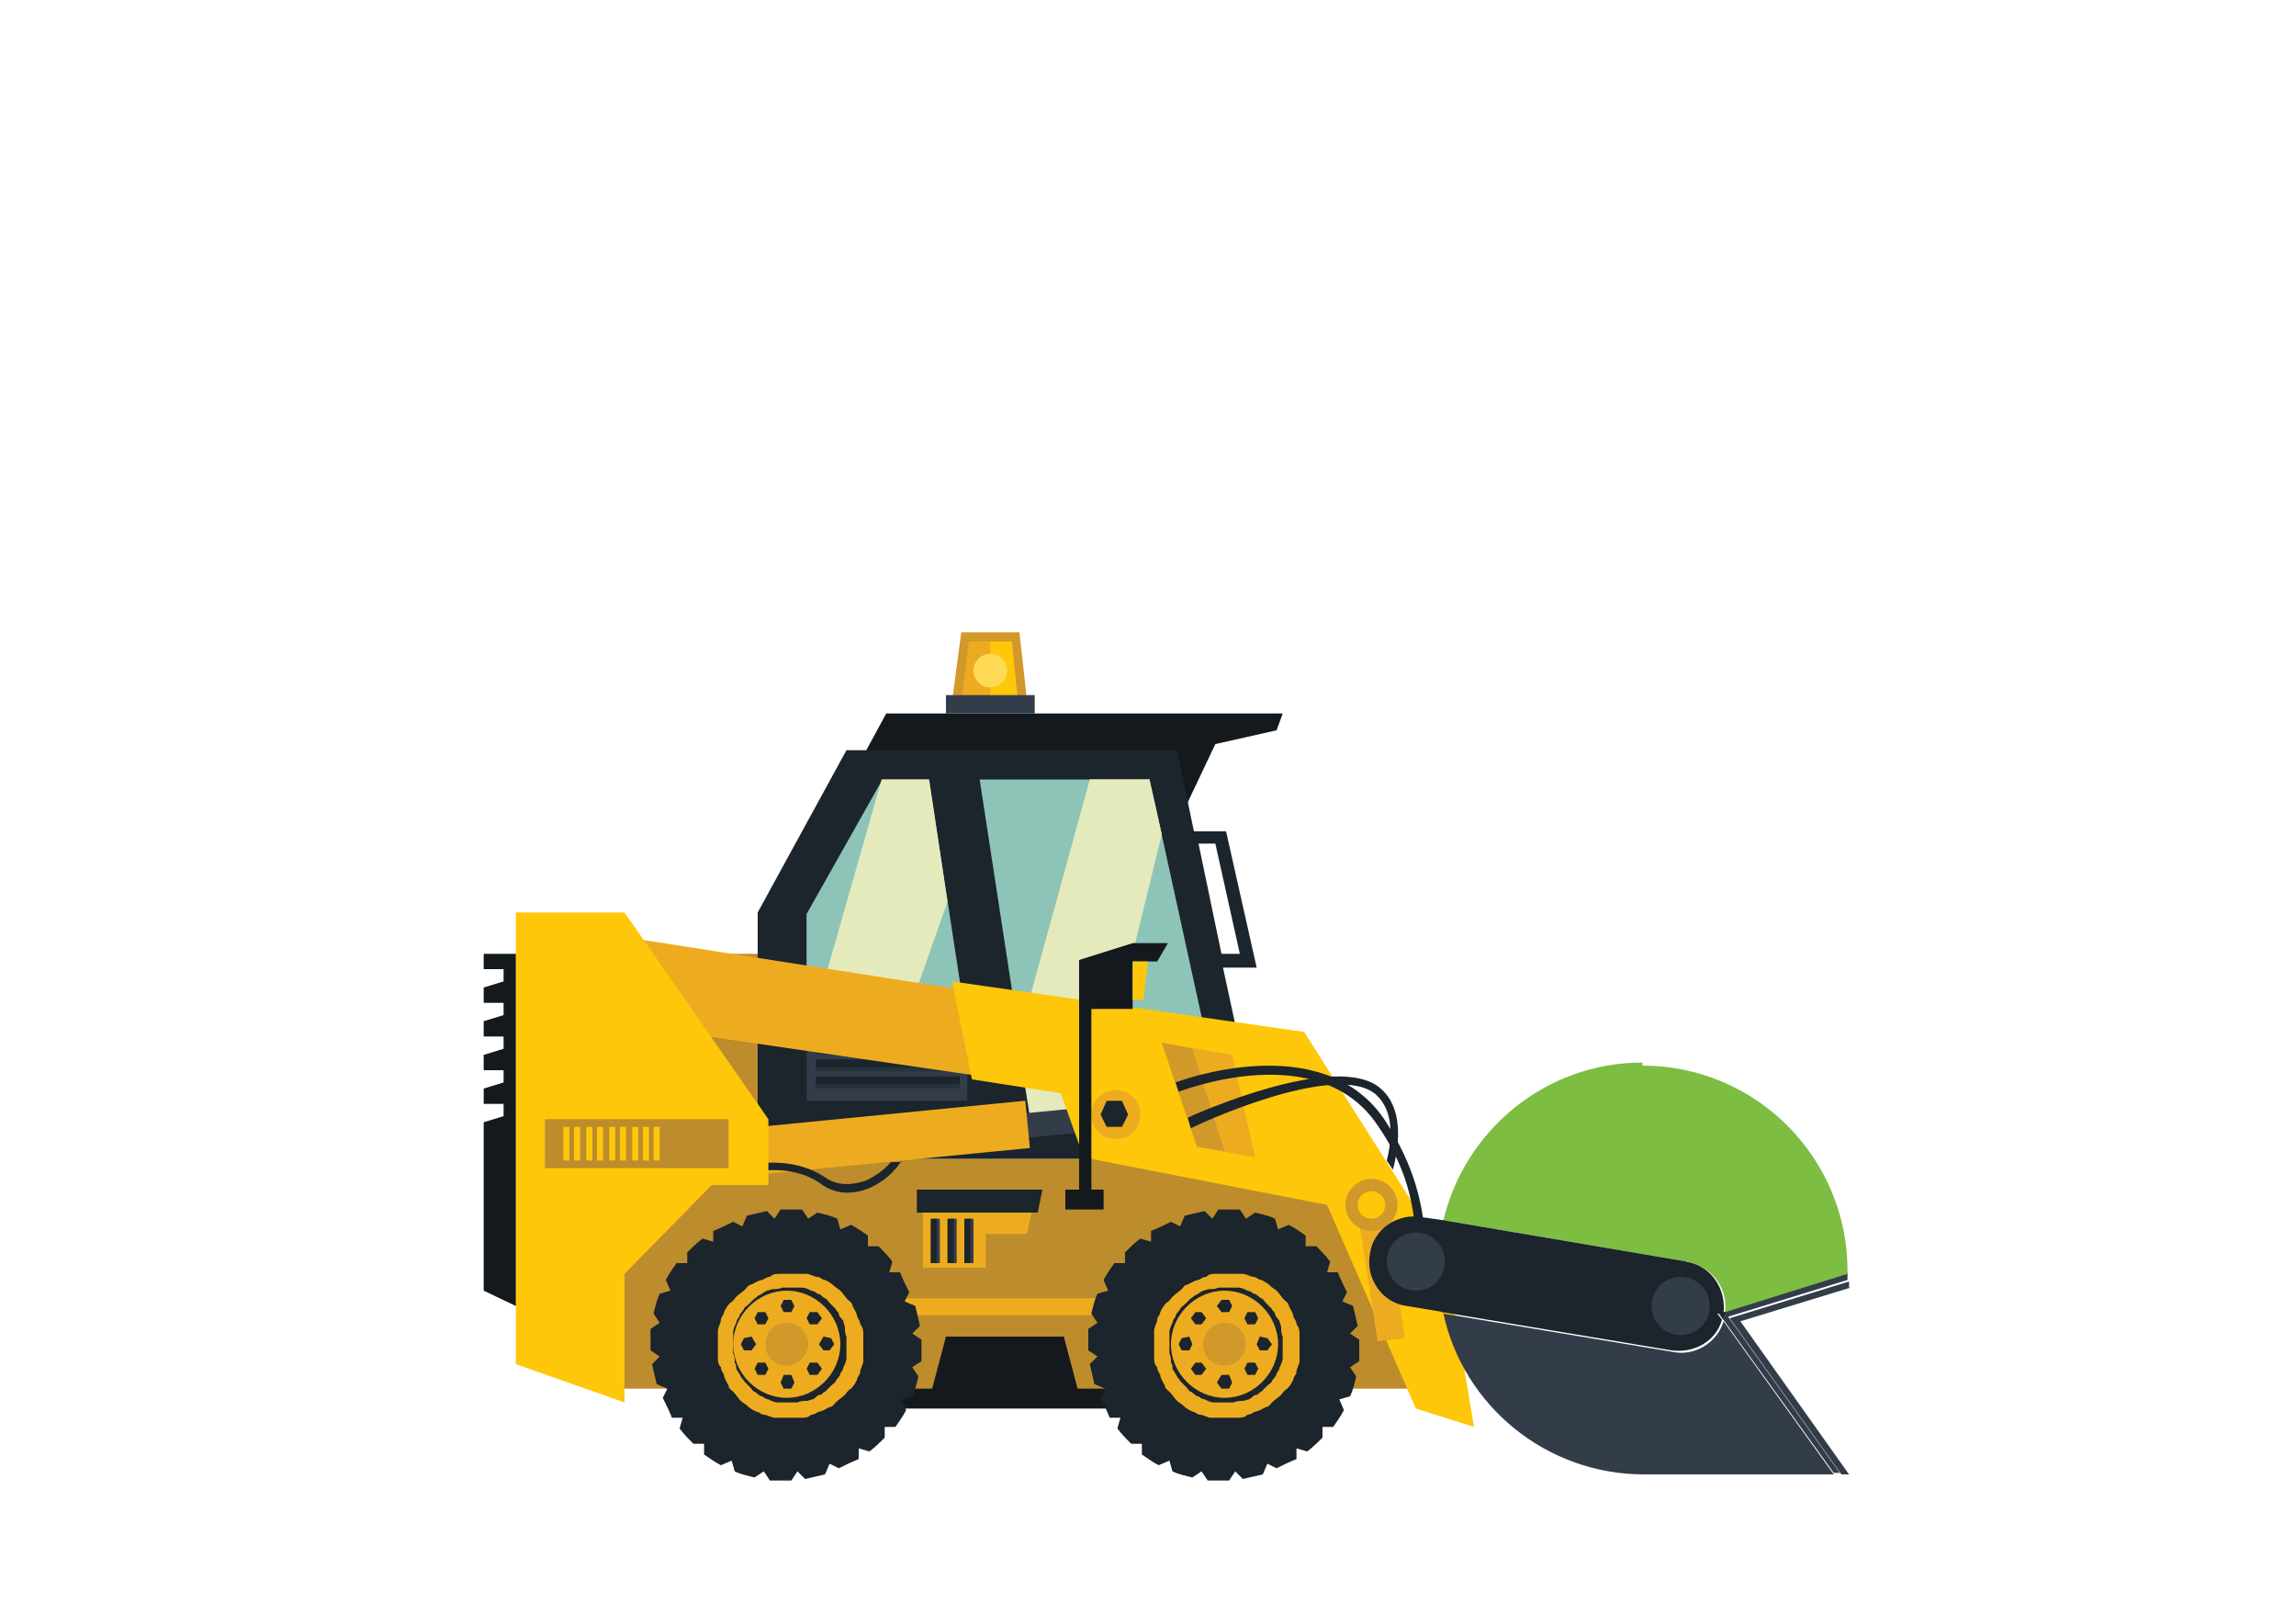 <?xml version="1.0" encoding="UTF-8"?>
<svg xmlns="http://www.w3.org/2000/svg" version="1.1" viewBox="0 0 150 104.7">
  <defs>
    <style>
      .cls-1 {
        fill: #ffc709;
      }

      .cls-2 {
        fill: #e4eabc;
      }

      .cls-3 {
        fill: #d1992a;
      }

      .cls-4 {
        fill: #333d4a;
      }

      .cls-5 {
        fill: #edac20;
      }

      .cls-6 {
        fill: #bd8c2c;
      }

      .cls-7 {
        fill: #ffda57;
      }

      .cls-8 {
        fill: #26323c;
      }

      .cls-9 {
        fill: #1c242c;
      }

      .cls-10 {
        fill: #7dbd42;
      }

      .cls-11 {
        fill: #14191d;
      }

      .cls-12 {
        fill: #8dc4b7;
      }
    </style>
  </defs>
  <!-- Generator: Adobe Illustrator 28.7.1, SVG Export Plug-In . SVG Version: 1.2.0 Build 142)  -->
  <g>
    <g id="Excavator_1">
      <g>
        <g>
          <polygon class="cls-11" points="77.5 52.6 79.4 48.6 83.4 47.7 83.8 46.6 57.9 46.6 55.4 51.2 77.5 52.6"/>
          <polygon class="cls-6" points="42.7 62.3 49.6 62.3 49.6 75.7 42.7 62.3"/>
          <polygon class="cls-12" points="80.2 73.9 52.7 73.7 52.7 59.7 57.6 50.9 75.1 50.9 80.2 73.9"/>
          <path class="cls-9" d="M80,63.2h2.1s-2-8.9-2-8.9h-2.1l-1.1-5.3h-21.6l-5.8,10.6v16.1h33.1l-2.7-12.5ZM79.4,55.1l1.6,7.2h-1.2l-1.5-7.2h1.1ZM52.7,66v-6.3l4.9-8.7h3.1l2.3,15h-10.3ZM63.9,50.9h11.2l5,22.8h-12.6s-3.5-22.8-3.5-22.8Z"/>
          <rect class="cls-11" x="49.7" y="85.3" width="28.8" height="6.7"/>
          <polygon class="cls-6" points="89.6 75.7 40.8 75.7 40.8 90.7 60.9 90.7 61.8 87.3 69.5 87.3 70.4 90.7 93.4 90.7 89.6 75.7"/>
          <rect class="cls-5" x="56.2" y="84.8" width="19.5" height="1.1"/>
          <g>
            <path class="cls-9" d="M60.2,88.9l-.6.4.4.6c-.1.4-.2.9-.4,1.3l-.7.2.3.7c-.2.4-.5.8-.7,1.1h-.7s0,.7,0,.7c-.3.3-.6.6-1,.9l-.7-.2v.7c-.5.2-.9.4-1.3.6l-.6-.3-.3.7c-.4.1-.9.2-1.3.3l-.5-.5-.4.6c0,0-.1,0-.2,0-.4,0-.8,0-1.2,0l-.4-.6-.6.4c-.4-.1-.9-.2-1.3-.4l-.2-.7-.7.3c-.4-.2-.8-.5-1.1-.7v-.7s-.7,0-.7,0c-.3-.3-.6-.6-.9-1l.2-.7h-.7c-.2-.5-.4-.9-.6-1.3l.3-.6-.7-.3c-.1-.4-.2-.9-.3-1.3l.5-.5-.6-.4c0,0,0-.1,0-.2,0-.4,0-.8,0-1.2l.6-.4-.4-.6c.1-.4.2-.9.4-1.3l.7-.2-.3-.7c.2-.4.5-.8.7-1.1h.7s0-.7,0-.7c.3-.3.6-.6,1-.9l.7.2v-.7c.5-.2.9-.4,1.3-.6l.6.3.3-.7c.4-.1.9-.2,1.3-.3l.5.5.4-.6c0,0,.1,0,.2,0,.4,0,.8,0,1.2,0l.4.6.6-.4c.4.1.9.2,1.3.4l.2.7.7-.3c.4.2.8.5,1.1.7v.7s.7,0,.7,0c.3.3.6.6.9,1l-.2.7h.7c.2.5.4.9.6,1.3l-.3.6.7.3c.1.4.2.9.3,1.3l-.5.5.6.4c0,0,0,.1,0,.2,0,.4,0,.8,0,1.2Z"/>
            <path class="cls-5" d="M56.4,87.7c0-.2,0-.4,0-.5,0-.2,0-.5-.2-.7,0-.2-.1-.3-.2-.5,0-.2-.2-.5-.3-.7,0-.2-.2-.3-.3-.4-.2-.2-.3-.4-.5-.6-.1-.1-.3-.2-.4-.3-.2-.2-.4-.3-.6-.4-.2,0-.3-.2-.5-.2-.2,0-.5-.2-.7-.2-.2,0-.4,0-.5,0-.2,0-.4,0-.6,0h-.1c-.2,0-.4,0-.5,0-.3,0-.5,0-.7.2-.2,0-.3.1-.5.2-.2,0-.5.2-.7.3-.2,0-.3.2-.4.3-.2.2-.4.3-.6.5-.1.1-.2.3-.4.4-.2.2-.3.4-.4.6,0,.2-.2.3-.2.5,0,.2-.2.5-.2.7,0,.2,0,.3,0,.5,0,.2,0,.4,0,.6h0c0,.3,0,.5,0,.6,0,.3,0,.5.2.7,0,.2.1.3.2.5,0,.2.2.5.3.7,0,.2.2.3.3.4.2.2.3.4.5.6.1.1.3.2.4.3.2.2.4.3.6.4.2,0,.3.2.5.2.2,0,.5.2.7.2.2,0,.4,0,.5,0,.2,0,.4,0,.6,0s0,0,.1,0c.2,0,.4,0,.5,0,.3,0,.5,0,.7-.2.2,0,.3-.1.5-.2.2,0,.5-.2.7-.3.2,0,.3-.2.4-.3.2-.2.4-.3.6-.5.1-.1.2-.3.4-.4.2-.2.3-.4.4-.6,0-.2.2-.3.2-.5,0-.2.2-.5.2-.7,0-.2,0-.4,0-.5,0-.2,0-.4,0-.6s0,0,0-.1ZM55.3,88.3c0,.1,0,.3,0,.4,0,.2-.1.4-.2.6,0,.1-.1.3-.2.4,0,.2-.2.3-.3.5,0,.1-.2.2-.3.3-.1.1-.3.3-.4.4-.1,0-.2.2-.3.2-.2,0-.3.2-.5.3-.1,0-.3.1-.4.1-.2,0-.4,0-.6.1-.1,0-.3,0-.4,0,0,0,0,0,0,0-.2,0-.3,0-.5,0-.1,0-.3,0-.4,0-.2,0-.4-.1-.6-.2-.1,0-.3-.1-.4-.2-.2,0-.3-.2-.5-.3-.1,0-.2-.2-.3-.3-.1-.1-.3-.3-.4-.4,0-.1-.2-.2-.2-.3-.1-.2-.2-.3-.3-.5,0-.1,0-.3-.1-.4,0-.2,0-.4-.1-.6,0-.1,0-.3,0-.4h0c0-.3,0-.4,0-.6,0-.1,0-.3,0-.4,0-.2.1-.4.2-.6,0-.1.1-.3.2-.4,0-.2.2-.3.3-.5,0-.1.2-.2.3-.3.1-.1.3-.3.4-.4.1,0,.2-.2.3-.2.2-.1.3-.2.5-.3.1,0,.3-.1.4-.1.2,0,.4,0,.6-.1.1,0,.3,0,.4,0h0c.2,0,.3,0,.5,0,.1,0,.3,0,.4,0,.2,0,.4.1.6.2.1,0,.3.1.4.2.2,0,.3.2.5.3.1,0,.2.2.3.3.1.1.3.3.4.4,0,.1.2.2.2.3,0,.2.2.3.3.5,0,.1.1.3.1.4,0,.2,0,.4.1.6,0,.1,0,.3,0,.4,0,0,0,0,0,0,0,.2,0,.3,0,.5Z"/>
            <path class="cls-5" d="M54.9,87.8c0,1.9-1.6,3.5-3.5,3.5s-3.5-1.6-3.5-3.5,1.6-3.5,3.5-3.5,3.5,1.6,3.5,3.5Z"/>
            <polygon class="cls-9" points="52.7 89.4 52.9 89.8 53.4 89.8 53.7 89.4 53.4 89 52.9 89 52.7 89.4"/>
            <polygon class="cls-9" points="53.5 87.8 53.8 87.3 54.3 87.4 54.5 87.8 54.2 88.2 53.8 88.2 53.5 87.8"/>
            <polygon class="cls-9" points="51.7 89.8 51.9 90.3 51.7 90.7 51.2 90.7 51 90.3 51.2 89.8 51.7 89.8"/>
            <polygon class="cls-9" points="50.2 89.4 50 89.8 49.5 89.8 49.3 89.4 49.5 89 50 89 50.2 89.4"/>
            <polygon class="cls-9" points="49.4 87.8 49.1 87.3 48.6 87.4 48.4 87.8 48.6 88.2 49.1 88.2 49.4 87.8"/>
            <polygon class="cls-9" points="50.2 86.1 50 85.7 49.5 85.7 49.3 86.1 49.5 86.5 50 86.5 50.2 86.1"/>
            <polygon class="cls-9" points="51.2 85.7 51 85.3 51.2 84.9 51.7 84.9 51.9 85.3 51.7 85.7 51.2 85.7"/>
            <polygon class="cls-9" points="52.7 86.1 52.9 85.7 53.4 85.7 53.7 86.1 53.4 86.5 52.9 86.5 52.7 86.1"/>
            <path class="cls-3" d="M52.8,87.8c0,.7-.6,1.4-1.4,1.4s-1.4-.6-1.4-1.4.6-1.4,1.4-1.4,1.4.6,1.4,1.4Z"/>
          </g>
          <g>
            <path class="cls-9" d="M88.8,88.9l-.6.4.4.6c-.1.4-.2.9-.4,1.3l-.7.2.3.7c-.2.4-.5.8-.7,1.1h-.7s0,.7,0,.7c-.3.3-.6.6-1,.9l-.7-.2v.7c-.5.2-.9.4-1.3.6l-.6-.3-.3.7c-.4.1-.9.2-1.3.3l-.5-.5-.4.6c0,0-.1,0-.2,0-.4,0-.8,0-1.2,0l-.4-.6-.6.4c-.4-.1-.9-.2-1.3-.4l-.2-.7-.7.3c-.4-.2-.8-.5-1.1-.7v-.7s-.7,0-.7,0c-.3-.3-.6-.6-.9-1l.2-.7h-.7c-.2-.5-.4-.9-.6-1.3l.3-.6-.7-.3c-.1-.4-.2-.9-.3-1.3l.5-.5-.6-.4c0,0,0-.1,0-.2,0-.4,0-.8,0-1.2l.6-.4-.4-.6c.1-.4.2-.9.4-1.3l.7-.2-.3-.7c.2-.4.5-.8.7-1.1h.7s0-.7,0-.7c.3-.3.6-.6,1-.9l.7.2v-.7c.5-.2.9-.4,1.3-.6l.6.3.3-.7c.4-.1.9-.2,1.3-.3l.5.5.4-.6c0,0,.1,0,.2,0,.4,0,.8,0,1.2,0l.4.6.6-.4c.4.1.9.2,1.3.4l.2.7.7-.3c.4.2.8.5,1.1.7v.7s.7,0,.7,0c.3.3.6.6.9,1l-.2.7h.7c.2.5.4.9.6,1.3l-.3.6.7.3c.1.4.2.9.3,1.3l-.5.5.6.4c0,0,0,.1,0,.2,0,.4,0,.8,0,1.2Z"/>
            <path class="cls-5" d="M84.9,87.7c0-.2,0-.4,0-.5,0-.2,0-.5-.2-.7,0-.2-.1-.3-.2-.5,0-.2-.2-.5-.3-.7,0-.2-.2-.3-.3-.4-.2-.2-.3-.4-.5-.6-.1-.1-.3-.2-.4-.3-.2-.2-.4-.3-.6-.4-.2,0-.3-.2-.5-.2-.2,0-.5-.2-.7-.2-.2,0-.4,0-.5,0-.2,0-.4,0-.6,0h-.1c-.2,0-.4,0-.5,0-.3,0-.5,0-.7.2-.2,0-.3.1-.5.2-.2,0-.5.2-.7.3-.2,0-.3.2-.4.3-.2.2-.4.3-.6.5-.1.1-.2.3-.4.4-.2.2-.3.4-.4.6,0,.2-.2.3-.2.5,0,.2-.2.5-.2.7,0,.2,0,.3,0,.5,0,.2,0,.4,0,.6h0c0,.3,0,.5,0,.6,0,.3,0,.5.2.7,0,.2.1.3.2.5,0,.2.2.5.3.7,0,.2.2.3.3.4.2.2.3.4.5.6.1.1.3.2.4.3.2.2.4.3.6.4.2,0,.3.2.5.2.2,0,.5.2.7.2.2,0,.4,0,.5,0,.2,0,.4,0,.6,0s0,0,.1,0c.2,0,.4,0,.5,0,.3,0,.5,0,.7-.2.2,0,.3-.1.5-.2.2,0,.5-.2.7-.3.2,0,.3-.2.4-.3.2-.2.4-.3.6-.5.1-.1.2-.3.4-.4.2-.2.3-.4.4-.6,0-.2.2-.3.2-.5,0-.2.2-.5.2-.7,0-.2,0-.4,0-.5,0-.2,0-.4,0-.6s0,0,0-.1ZM83.8,88.3c0,.1,0,.3,0,.4,0,.2-.1.4-.2.6,0,.1-.1.3-.2.4,0,.2-.2.3-.3.5,0,.1-.2.2-.3.3-.1.1-.3.3-.4.4-.1,0-.2.2-.3.2-.2,0-.3.2-.5.3-.1,0-.3.1-.4.1-.2,0-.4,0-.6.1-.1,0-.3,0-.4,0,0,0,0,0,0,0-.2,0-.3,0-.5,0-.1,0-.3,0-.4,0-.2,0-.4-.1-.6-.2-.1,0-.3-.1-.4-.2-.2,0-.3-.2-.5-.3-.1,0-.2-.2-.3-.3-.1-.1-.3-.3-.4-.4,0-.1-.2-.2-.2-.3-.1-.2-.2-.3-.3-.5,0-.1,0-.3-.1-.4,0-.2,0-.4-.1-.6,0-.1,0-.3,0-.4h0c0-.3,0-.4,0-.6,0-.1,0-.3,0-.4,0-.2.1-.4.2-.6,0-.1.1-.3.2-.4,0-.2.2-.3.3-.5,0-.1.2-.2.3-.3.1-.1.3-.3.4-.4.1,0,.2-.2.3-.2.2-.1.3-.2.5-.3.1,0,.3-.1.4-.1.2,0,.4,0,.6-.1.1,0,.3,0,.4,0h0c.2,0,.3,0,.5,0,.1,0,.3,0,.4,0,.2,0,.4.1.6.2.1,0,.3.1.4.2.2,0,.3.2.5.3.1,0,.2.2.3.3.1.1.3.3.4.4,0,.1.2.2.2.3,0,.2.2.3.3.5,0,.1.1.3.1.4,0,.2,0,.4.1.6,0,.1,0,.3,0,.4,0,0,0,0,0,0,0,.2,0,.3,0,.5Z"/>
            <path class="cls-5" d="M83.5,87.8c0,1.9-1.6,3.5-3.5,3.5s-3.5-1.6-3.5-3.5,1.6-3.5,3.5-3.5,3.5,1.6,3.5,3.5Z"/>
            <polygon class="cls-9" points="81.3 89.4 81.5 89.8 82 89.8 82.2 89.4 82 89 81.5 89 81.3 89.4"/>
            <polygon class="cls-9" points="82.1 87.8 82.3 87.3 82.8 87.4 83.1 87.8 82.8 88.2 82.3 88.2 82.1 87.8"/>
            <polygon class="cls-9" points="80.3 89.8 80.5 90.3 80.3 90.7 79.8 90.7 79.5 90.3 79.8 89.8 80.3 89.8"/>
            <polygon class="cls-9" points="78.8 89.4 78.5 89.8 78.1 89.8 77.8 89.4 78.1 89 78.5 89 78.8 89.4"/>
            <polygon class="cls-9" points="77.9 87.8 77.7 87.3 77.2 87.4 77 87.8 77.2 88.2 77.7 88.2 77.9 87.8"/>
            <polygon class="cls-9" points="78.8 86.1 78.5 85.7 78.1 85.7 77.8 86.1 78.1 86.5 78.5 86.5 78.8 86.1"/>
            <polygon class="cls-9" points="79.8 85.7 79.5 85.3 79.8 84.9 80.3 84.9 80.5 85.3 80.3 85.7 79.8 85.7"/>
            <polygon class="cls-9" points="81.3 86.1 81.5 85.7 82 85.7 82.2 86.1 82 86.5 81.5 86.5 81.3 86.1"/>
            <path class="cls-3" d="M81.4,87.8c0,.7-.6,1.4-1.4,1.4s-1.4-.6-1.4-1.4.6-1.4,1.4-1.4,1.4.6,1.4,1.4Z"/>
          </g>
          <rect class="cls-4" x="52.7" y="67.4" width="10.5" height="4.5"/>
          <g>
            <g>
              <rect class="cls-8" x="53.3" y="68.3" width="9.4" height=".6"/>
              <rect class="cls-9" x="53.3" y="68.1" width="9.4" height=".5"/>
            </g>
            <g>
              <rect class="cls-8" x="53.3" y="69.4" width="9.4" height=".6"/>
              <rect class="cls-9" x="53.3" y="69.2" width="9.4" height=".5"/>
            </g>
            <g>
              <rect class="cls-8" x="53.3" y="70.5" width="9.4" height=".6"/>
              <rect class="cls-9" x="53.3" y="70.3" width="9.4" height=".5"/>
            </g>
          </g>
          <polygon class="cls-2" points="71.2 73.7 75.9 54.5 75.1 50.9 71.2 50.9 66.5 68 67.4 73.7 71.2 73.7"/>
          <g>
            <rect class="cls-4" x="66.6" y="72.5" width="4.6" height="1.6" transform="translate(-6.8 7.1) rotate(-5.6)"/>
            <rect class="cls-5" x="48.7" y="72.8" width="18.5" height="3.1" transform="translate(-7 6) rotate(-5.6)"/>
          </g>
          <polygon class="cls-2" points="59.4 66 61.9 58.9 60.7 50.9 57.6 50.9 53.3 66 59.4 66"/>
          <polygon class="cls-5" points="68.3 65.5 39.5 61 44.2 67.4 69.6 71.1 68.3 65.5"/>
          <polygon class="cls-1" points="63.5 70.5 69.3 71.4 70.8 75.6 86.7 78.7 92.5 92 96.3 93.2 94.4 81.9 85.2 67.4 62.2 64.1 63.5 70.5"/>
          <path class="cls-5" d="M74.5,72.8c0,.9-.7,1.6-1.6,1.6s-1.6-.7-1.6-1.6.7-1.6,1.6-1.6,1.6.7,1.6,1.6Z"/>
          <polygon class="cls-9" points="72.3 73.6 71.9 72.8 72.3 71.9 73.3 71.9 73.7 72.8 73.3 73.6 72.3 73.6"/>
          <polygon class="cls-5" points="78.2 74.9 82 75.6 80.5 68.9 75.9 68.1 78.2 74.9"/>
          <polygon class="cls-3" points="77.9 68.5 80 75.2 78.2 74.9 75.9 68.1 77.9 68.5"/>
          <path class="cls-9" d="M58.9,75.8c-.4.7-1.2,1.4-2.1,1.8-.5.2-1,.3-1.5.3s-1.2-.2-1.7-.6c-2-1.4-4.6-.7-4.7-.7v-.5s2.8-.7,5,.8c1,.7,2.1.4,2.7.2.6-.3,1.2-.7,1.6-1.2h.7Z"/>
          <path class="cls-9" d="M94.9,85.6c-2-1.5-2.2-3.1-2.4-5-.2-1.9-.5-4.2-2.5-7.1-3.9-5.8-12.9-2.2-13-2.2l-.2-.6c0,0,9.6-3.7,13.7,2.5,2,3.1,2.4,5.5,2.6,7.4.3,1.9.4,3.3,2.2,4.7l-.3.4Z"/>
          <path class="cls-9" d="M91,76.4l-.4-.6c.4-1.6.4-3.3-.7-4.3-2.6-2.3-12,2.1-12.1,2.2l-.2-.7c.4-.2,9.8-4.4,12.6-1.9,1.4,1.2,1.3,3.4.8,5.3Z"/>
          <polygon class="cls-1" points="40.8 91.6 40.8 83.2 46.5 77.4 50.2 77.4 50.2 73.1 40.8 59.6 33.7 59.6 33.7 89.1 40.8 91.6"/>
          <polygon class="cls-11" points="74 61.6 70.5 62.7 70.5 63.4 70.5 65.9 70.5 77.7 69.6 77.7 69.6 79 72.1 79 72.1 77.7 71.3 77.7 71.3 65.9 74 65.9 74 62.8 75.6 62.8 76.3 61.6 74 61.6"/>
          <polygon class="cls-1" points="74 65.3 74.7 65.3 75 62.8 74 62.8 74 65.3"/>
          <polygon class="cls-11" points="33.7 62.3 33.7 85.3 31.6 84.3 31.6 73.3 32.9 72.9 32.9 72.1 31.6 72.1 31.6 71.1 32.9 70.7 32.9 69.9 31.6 69.9 31.6 68.9 32.9 68.5 32.9 67.7 31.6 67.7 31.6 66.7 32.9 66.3 32.9 65.5 31.6 65.5 31.6 64.5 32.9 64.1 32.9 63.3 31.6 63.3 31.6 62.3 33.7 62.3"/>
          <polygon class="cls-5" points="90 87.6 88.6 78.6 90.4 78.3 91.8 87.4 90 87.6"/>
          <polygon class="cls-9" points="96.9 84.6 96.6 84 96.9 83.5 97.5 83.5 97.8 84 97.5 84.6 96.9 84.6"/>
          <circle class="cls-3" cx="89.6" cy="78.7" r="1.7"/>
          <path class="cls-1" d="M90.5,78.7c0,.5-.4.9-.9.9s-.9-.4-.9-.9.4-.9.9-.9.9.4.9.9Z"/>
          <polygon class="cls-5" points="67.7 77.7 60.3 77.7 60.3 82.8 64.4 82.8 64.4 80.6 67.1 80.6 67.7 77.7"/>
          <polygon class="cls-9" points="67.8 79.2 59.9 79.2 59.9 77.7 68.1 77.7 67.8 79.2"/>
          <rect class="cls-4" x="61" y="79.6" width=".4" height="2.9"/>
          <rect class="cls-9" x="60.8" y="79.6" width=".4" height="2.9"/>
          <rect class="cls-4" x="62.1" y="79.6" width=".4" height="2.9"/>
          <rect class="cls-9" x="61.9" y="79.6" width=".4" height="2.9"/>
          <rect class="cls-4" x="63.2" y="79.6" width=".4" height="2.9"/>
          <rect class="cls-9" x="63" y="79.6" width=".4" height="2.9"/>
          <g>
            <polygon class="cls-3" points="66.6 41.3 62.8 41.3 62.2 45.8 67.1 45.8 66.6 41.3"/>
            <polygon class="cls-5" points="66.1 41.9 63.3 41.9 62.8 45.8 66.5 45.8 66.1 41.9"/>
            <polygon class="cls-1" points="64.7 41.9 64.7 45.8 66.5 45.8 66.1 41.9 64.7 41.9"/>
            <rect class="cls-4" x="61.8" y="45.4" width="5.8" height="1.2"/>
            <path class="cls-7" d="M65.8,43.8c0,.6-.5,1.1-1.1,1.1s-1.1-.5-1.1-1.1.5-1.1,1.1-1.1,1.1.5,1.1,1.1Z"/>
          </g>
          <rect class="cls-6" x="35.6" y="73.1" width="12" height="3.2"/>
          <g>
            <rect class="cls-1" x="36.8" y="73.6" width=".4" height="2.2"/>
            <rect class="cls-1" x="37.5" y="73.6" width=".4" height="2.2"/>
            <rect class="cls-1" x="38.3" y="73.6" width=".4" height="2.2"/>
            <rect class="cls-1" x="39" y="73.6" width=".4" height="2.2"/>
            <rect class="cls-1" x="39.8" y="73.6" width=".4" height="2.2"/>
            <rect class="cls-1" x="40.5" y="73.6" width=".4" height="2.2"/>
            <rect class="cls-1" x="41.3" y="73.6" width=".4" height="2.2"/>
            <rect class="cls-1" x="42" y="73.6" width=".4" height="2.2"/>
            <rect class="cls-1" x="42.7" y="73.6" width=".4" height="2.2"/>
          </g>
        </g>
        <g>
          <g>
            <path class="cls-4" d="M120.8,84.1v-.9c0,0,0,0,0,0,0,.2,0,.4,0,.5l-7.8,2.4,7.3,10.2h-.4,0s.9,0,.9,0l-7.1-10,7.2-2.2Z"/>
            <path class="cls-4" d="M112.9,86l7.8-2.4c0-.2,0-.4,0-.5l-8.4,2.7,7.5,10.4h.4l-7.3-10.2Z"/>
          </g>
          <g>
            <path class="cls-10" d="M107.3,69.4c-6.3,0-11.6,4.4-13,10.3l15.9,2.7c1.6.3,2.7,1.7,2.5,3.3l8-2.5s0,0,0,0c0,0,0-.2,0-.2,0-7.4-6-13.4-13.4-13.4Z"/>
            <path class="cls-4" d="M109.3,88.3l-15-2.5c1.3,6,6.7,10.5,13.1,10.5s.8,0,1.2,0h11.2l-7.2-10c-.4,1.4-1.9,2.3-3.3,2Z"/>
            <path class="cls-9" d="M94.3,79.7l-1.4-.2c-1.6-.3-3.2.8-3.4,2.4-.3,1.6.8,3.2,2.4,3.4l2.4.4c-.2-.9-.3-1.9-.3-2.9s.1-2.1.4-3.1Z"/>
            <path class="cls-9" d="M112.6,86.2c0-.1,0-.3.1-.4,0,0,0,0,0-.1h-.4c0,.1.3.5.3.5Z"/>
            <path class="cls-9" d="M110.2,82.4l-15.9-2.7c-.2,1-.4,2.1-.4,3.1s.1,2,.3,2.9l15,2.5c1.5.2,2.9-.6,3.3-2l-.3-.4h.4c.2-1.7-.9-3.2-2.5-3.4Z"/>
          </g>
          <circle class="cls-4" cx="92.5" cy="82.4" r="1.9"/>
          <circle class="cls-4" cx="109.8" cy="85.3" r="1.9"/>
        </g>
      </g>
    </g>
  </g>
</svg>